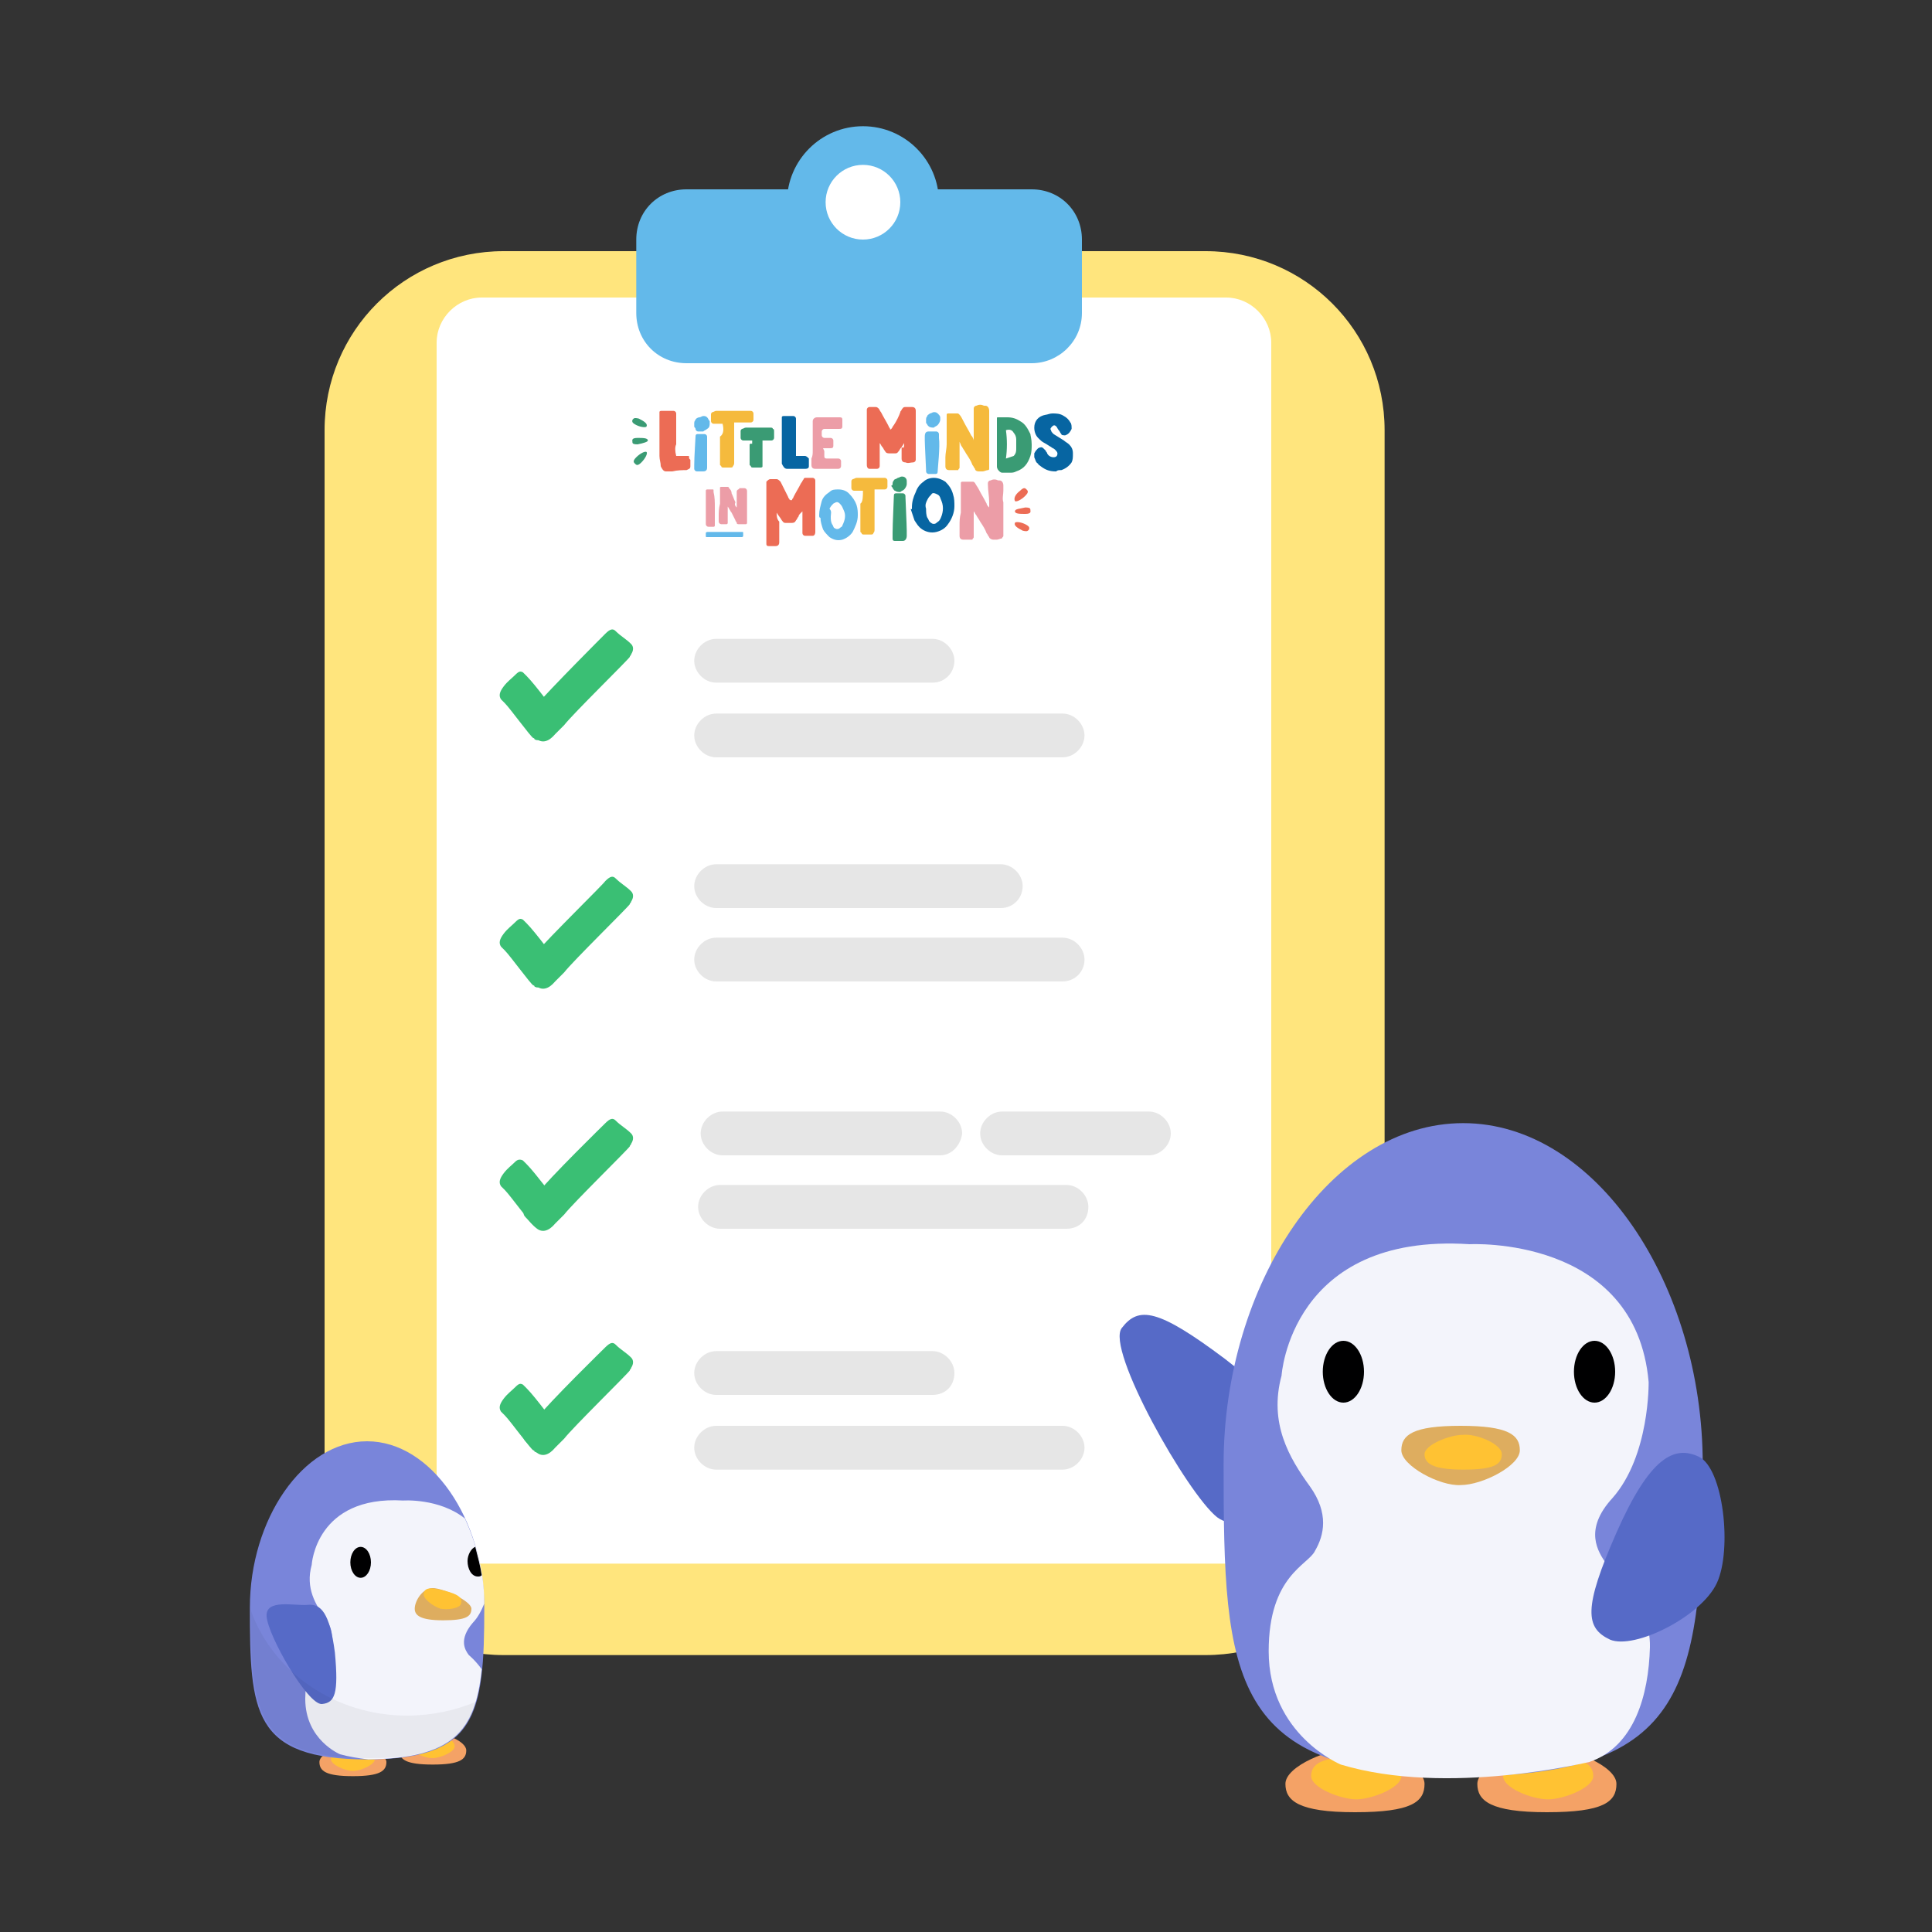 <?xml version="1.0" encoding="utf-8"?>
<!-- Generator: Adobe Illustrator 27.3.1, SVG Export Plug-In . SVG Version: 6.00 Build 0)  -->
<svg version="1.1" id="Layer_1" xmlns="http://www.w3.org/2000/svg" xmlns:xlink="http://www.w3.org/1999/xlink" x="0px" y="0px"
	 viewBox="0 0 150 150" style="enable-background:new 0 0 150 150;" xml:space="preserve">
<rect x="0" y="0" width="150" height="150" fill="#333333" stroke="none"/>
<style type="text/css">
	.st0{fill:#FFE57D;}
	.st1{fill:#FFFFFF;}
	.st2{fill:#63B9EA;}
	.st3{fill:#3ABF74;}
	.st4{fill:#E6E6E6;}
	.st5{fill:#EC9DA7;}
	.st6{fill:#EC6C55;}
	.st7{fill:#0765A2;}
	.st8{fill:#F5BA3D;}
	.st9{fill:#3A9B74;}
	.st10{fill:#566AC7;}
	.st11{fill:#F4A266;}
	.st12{fill:#FFC233;}
	.st13{fill:#7985DA;}
	.st14{fill:#F3F4FB;}
	.st15{fill:#000001;}
	.st16{fill:#DEAD5F;}
	.st17{opacity:5.000000e-02;enable-background:new    ;}
</style>
<path class="st0" d="M93.6,128.5H39.1c-7.7,0-13.9-6.2-13.9-13.9V33.4c0-7.7,6.2-13.9,13.9-13.9h54.5c7.7,0,13.9,6.2,13.9,13.9v81.2
	C107.5,122.3,101.3,128.5,93.6,128.5z"/>
<path class="st1" d="M95.2,121.4H37.4c-1.9,0-3.5-1.6-3.5-3.5V26.6c0-1.9,1.6-3.5,3.5-3.5h57.8c1.9,0,3.5,1.6,3.5,3.5v91.3
	C98.7,119.8,97.1,121.4,95.2,121.4z"/>
<path class="st2" d="M80.1,28.2H53.3c-2.2,0-3.9-1.7-3.9-3.9v-5.7c0-2.2,1.7-3.9,3.9-3.9h26.8c2.2,0,3.9,1.7,3.9,3.9v5.7
	C84,26.5,82.2,28.2,80.1,28.2z"/>
<circle class="st2" cx="67" cy="15.7" r="5.9"/>
<circle class="st1" cx="67" cy="15.7" r="2.9"/>
<g>
	<path class="st3" d="M41.5,54.9c-0.3,0.3-0.4,0.4-0.7,0.8c-0.2,0.4-0.2,0.6,0,0.8c0.3,0.3,0.5,0.6,0.9,0.9c0.4,0.3,0.9,0.2,1.4-0.4
		c0.2-0.2,0.5-0.5,0.7-0.7c0.7-0.9,4.9-5,5.1-5.3c0-0.1,0.1-0.1,0.1-0.2c0.2-0.3,0.2-0.6,0-0.8c-0.4-0.4-0.8-0.6-1.2-1
		c-0.2-0.2-0.4-0.2-0.8,0.2C46.8,49.4,42.8,53.4,41.5,54.9z"/>
	<path class="st3" d="M40.9,52.5c-0.1-0.1-0.2-0.2-0.3-0.3c-0.2-0.1-0.3-0.1-0.6,0.2c-0.3,0.3-0.6,0.5-0.9,0.9
		c-0.3,0.4-0.4,0.7-0.2,1c0.1,0.1,0.2,0.2,0.3,0.3c0.4,0.4,2,2.6,2.2,2.7c0,0,0.1,0,0.1,0.1c0.2,0.1,0.3,0.1,0.6-0.1
		c0.4-0.4,0.7-0.8,1.1-1.2c0.2-0.2,0.3-0.4,0.1-0.6C43.2,55.4,41.6,53.2,40.9,52.5z"/>
</g>
<g>
	<path class="st3" d="M41.5,92.9c-0.3,0.3-0.4,0.4-0.7,0.8c-0.2,0.4-0.2,0.6,0,0.8c0.3,0.3,0.5,0.6,0.9,0.9c0.4,0.3,0.9,0.2,1.4-0.4
		c0.2-0.2,0.5-0.5,0.7-0.7c0.7-0.9,4.9-5,5.1-5.3c0-0.1,0.1-0.1,0.1-0.2c0.2-0.3,0.2-0.6,0-0.8c-0.4-0.4-0.8-0.6-1.2-1
		c-0.2-0.2-0.4-0.2-0.8,0.2C46.8,87.4,42.8,91.3,41.5,92.9z"/>
	<path class="st3" d="M40.9,90.4c-0.1-0.1-0.2-0.2-0.3-0.3C40.4,90,40.2,90,40,90.2c-0.3,0.3-0.6,0.5-0.9,0.9
		c-0.3,0.4-0.4,0.7-0.2,1c0.1,0.1,0.2,0.2,0.3,0.3c0.4,0.4,2,2.6,2.2,2.7c0,0,0.1,0,0.1,0.1c0.2,0.1,0.3,0.1,0.6-0.1
		c0.4-0.4,0.7-0.8,1.1-1.2c0.2-0.2,0.3-0.4,0.1-0.6C43.2,93.3,41.6,91.1,40.9,90.4z"/>
</g>
<g>
	<path class="st3" d="M41.5,74.1c-0.3,0.3-0.4,0.4-0.7,0.8c-0.2,0.4-0.2,0.6,0,0.8c0.3,0.3,0.5,0.6,0.9,0.9c0.4,0.3,0.9,0.2,1.4-0.4
		c0.2-0.2,0.5-0.5,0.7-0.7c0.7-0.9,4.9-5,5.1-5.3c0-0.1,0.1-0.1,0.1-0.2c0.2-0.3,0.2-0.6,0-0.8c-0.4-0.4-0.8-0.6-1.2-1
		c-0.2-0.2-0.4-0.2-0.8,0.2C46.8,68.7,42.8,72.6,41.5,74.1z"/>
	<path class="st3" d="M40.9,71.7c-0.1-0.1-0.2-0.2-0.3-0.3c-0.2-0.1-0.3-0.1-0.6,0.2c-0.3,0.3-0.6,0.5-0.9,0.9
		c-0.3,0.4-0.4,0.7-0.2,1c0.1,0.1,0.2,0.2,0.3,0.3c0.4,0.4,2,2.6,2.2,2.7c0,0,0.1,0,0.1,0.1c0.2,0.1,0.3,0.1,0.6-0.1
		c0.4-0.4,0.7-0.8,1.1-1.2c0.2-0.2,0.3-0.4,0.1-0.6C43.2,74.6,41.6,72.4,40.9,71.7z"/>
</g>
<path class="st4" d="M82.5,58.8H55.6c-0.9,0-1.7-0.8-1.7-1.7l0,0c0-0.9,0.8-1.7,1.7-1.7h26.9c0.9,0,1.7,0.8,1.7,1.7l0,0
	C84.2,58,83.4,58.8,82.5,58.8z"/>
<path class="st4" d="M72.4,53H55.6c-0.9,0-1.7-0.8-1.7-1.7l0,0c0-0.9,0.8-1.7,1.7-1.7h16.8c0.9,0,1.7,0.8,1.7,1.7l0,0
	C74.1,52.2,73.4,53,72.4,53z"/>
<g>
	<path class="st3" d="M41.5,110.3c-0.3,0.3-0.4,0.4-0.7,0.8c-0.2,0.4-0.2,0.6,0,0.8c0.3,0.3,0.5,0.6,0.9,0.9
		c0.4,0.3,0.9,0.2,1.4-0.4c0.2-0.2,0.5-0.5,0.7-0.7c0.7-0.9,4.9-5,5.1-5.3c0-0.1,0.1-0.1,0.1-0.2c0.2-0.3,0.2-0.6,0-0.8
		c-0.4-0.4-0.8-0.6-1.2-1c-0.2-0.2-0.4-0.2-0.8,0.2C46.8,104.8,42.8,108.7,41.5,110.3z"/>
	<path class="st3" d="M40.9,107.8c-0.1-0.1-0.2-0.2-0.3-0.3c-0.2-0.1-0.3-0.1-0.6,0.2c-0.3,0.3-0.6,0.5-0.9,0.9
		c-0.3,0.4-0.4,0.7-0.2,1c0.1,0.1,0.2,0.2,0.3,0.3c0.4,0.4,2,2.6,2.2,2.7c0,0,0.1,0,0.1,0.1c0.2,0.1,0.3,0.1,0.6-0.1
		c0.4-0.4,0.7-0.8,1.1-1.2c0.2-0.2,0.3-0.4,0.1-0.6C43.2,110.7,41.6,108.5,40.9,107.8z"/>
</g>
<path class="st4" d="M82.5,114.1H55.6c-0.9,0-1.7-0.8-1.7-1.7l0,0c0-0.9,0.8-1.7,1.7-1.7h26.9c0.9,0,1.7,0.8,1.7,1.7l0,0
	C84.2,113.3,83.4,114.1,82.5,114.1z"/>
<path class="st4" d="M72.4,108.3H55.6c-0.9,0-1.7-0.8-1.7-1.7l0,0c0-0.9,0.8-1.7,1.7-1.7h16.8c0.9,0,1.7,0.8,1.7,1.7l0,0
	C74.1,107.6,73.4,108.3,72.4,108.3z"/>
<path class="st4" d="M82.5,76.2H55.6c-0.9,0-1.7-0.8-1.7-1.7l0,0c0-0.9,0.8-1.7,1.7-1.7h26.9c0.9,0,1.7,0.8,1.7,1.7l0,0
	C84.2,75.5,83.4,76.2,82.5,76.2z"/>
<path class="st4" d="M77.7,70.5H55.6c-0.9,0-1.7-0.8-1.7-1.7l0,0c0-0.9,0.8-1.7,1.7-1.7h22.1c0.9,0,1.7,0.8,1.7,1.7l0,0
	C79.4,69.7,78.7,70.5,77.7,70.5z"/>
<path class="st4" d="M82.8,95.4H55.9c-0.9,0-1.7-0.8-1.7-1.7l0,0c0-0.9,0.8-1.7,1.7-1.7h26.9c0.9,0,1.7,0.8,1.7,1.7l0,0
	C84.5,94.7,83.8,95.4,82.8,95.4z"/>
<path class="st4" d="M73,89.7H56.1c-0.9,0-1.7-0.8-1.7-1.7l0,0c0-0.9,0.8-1.7,1.7-1.7H73c0.9,0,1.7,0.8,1.7,1.7l0,0
	C74.6,88.9,73.9,89.7,73,89.7z"/>
<path class="st4" d="M89.2,89.7H77.8c-0.9,0-1.7-0.8-1.7-1.7l0,0c0-0.9,0.8-1.7,1.7-1.7h11.4c0.9,0,1.7,0.8,1.7,1.7l0,0
	C90.9,88.9,90.1,89.7,89.2,89.7z"/>
<g>
	<path class="st5" d="M63.1,35c0-0.4,0-0.7,0-1.1c0-0.3,0-0.5,0-0.9c0-0.1,0-0.2,0-0.3c0-0.2,0.2-0.3,0.3-0.3c0.2,0,0.5,0,0.7,0
		c0.3,0,0.6,0,0.9,0c0,0,0.2,0,0.2,0c0.2,0,0.2,0.1,0.2,0.2c0,0.2,0,0.4,0,0.5c0,0.2-0.1,0.2-0.3,0.2c-0.2,0-0.6,0-0.8,0
		c-0.1,0-0.2,0-0.3,0c-0.1,0-0.2,0.1-0.2,0.2c0,0.1,0,0.1,0,0.3c0,0,0,0,0,0c0,0.1,0.1,0.2,0.2,0.2c0,0,0.1,0,0.1,0
		c0.2,0,0.3,0,0.4,0c0.1,0,0.2,0.1,0.2,0.2c0,0.1,0,0.3,0,0.4c0,0.2-0.1,0.2-0.3,0.2c-0.1,0-0.2,0-0.2,0c-0.1,0-0.2,0-0.3,0
		C64,35,64,35,64,35.1c0,0.1,0,0.2,0,0.3c0,0.1,0,0.2,0.2,0.2c0.2,0,0.4,0,0.6,0c0.1,0,0.2,0,0.3,0c0.1,0,0.2,0.1,0.2,0.2
		c0,0.1,0,0.2,0,0.3c0,0,0,0.1,0,0.1c0,0.1-0.1,0.2-0.2,0.2c-0.3,0-0.6,0-0.9,0c-0.2,0-0.4,0-0.6,0c-0.1,0-0.2,0-0.3,0
		c-0.2,0-0.3-0.1-0.3-0.3c0-0.2,0-0.4,0-0.5C63.1,35.4,63.1,35.2,63.1,35L63.1,35z"/>
	<path class="st6" d="M52.5,35.4C52.5,35.4,52.5,35.4,52.5,35.4c0.3,0,0.5,0,0.8,0c0,0,0.1,0,0.1,0c0.1,0,0.1,0,0.1,0.1
		c0,0.1,0,0.1,0.1,0.2c0,0.2,0,0.4,0,0.5c0,0.2-0.1,0.2-0.3,0.3c-0.3,0-0.7,0-1.1,0.1c-0.2,0-0.3,0-0.5,0c-0.2,0-0.3-0.2-0.4-0.4
		c0-0.3-0.1-0.5-0.1-0.8c0-0.5,0-1.3,0-1.8c0-0.2,0-0.4,0-0.7c0-0.2,0-0.5,0-0.7c0-0.1,0-0.1,0-0.2c0-0.1,0.1-0.1,0.2-0.1
		c0.2,0,0.4,0,0.7,0c0.1,0,0.1,0,0.2,0c0.1,0,0.2,0.1,0.2,0.2c0,0.2,0,0.3,0,0.5c0,0.5,0,1.4,0,1.9C52.4,34.7,52.4,35,52.5,35.4
		C52.5,35.3,52.5,35.4,52.5,35.4z"/>
	<path class="st7" d="M61.8,35.4C61.8,35.4,61.8,35.4,61.8,35.4c0.3,0,0.5,0,0.7,0c0.1,0,0.2,0.1,0.3,0.2c0,0.2,0,0.4,0,0.6
		c0,0.2-0.2,0.2-0.3,0.2c-0.3,0-0.6,0-1,0c-0.2,0-0.2,0-0.4,0c-0.2,0-0.3-0.2-0.4-0.4c0-0.3,0-0.5,0-0.8c0-0.5,0-1,0-1.5
		c0-0.2,0-0.2,0-0.4c0-0.2,0-0.4,0-0.7c0-0.1,0-0.1,0-0.2c0-0.1,0.1-0.1,0.2-0.1c0.2,0,0.3,0,0.5,0c0.1,0,0.1,0,0.2,0
		c0.1,0,0.2,0.1,0.2,0.2c0,0.1,0,0.2,0,0.4c0,0.5,0,0.8,0,1.4C61.8,34.6,61.8,35,61.8,35.4C61.8,35.3,61.8,35.4,61.8,35.4z"/>
	<path class="st8" d="M56.1,32.9c-0.2,0-0.3,0-0.5,0c-0.1,0-0.1,0-0.2,0c-0.1,0-0.2-0.1-0.2-0.2c0,0,0-0.1,0-0.1c0-0.1,0-0.3,0-0.4
		c0-0.1,0-0.1,0.1-0.2c0.1,0,0.2-0.1,0.3-0.1c0.6,0,1.8,0,2.5,0c0.1,0,0.2,0,0.2,0c0.1,0,0.2,0.1,0.2,0.2c0,0.2,0,0.3,0,0.5
		c0,0,0,0,0,0c0,0.1-0.1,0.2-0.2,0.2c-0.2,0-1,0-1.2,0c0,0-0.1,0-0.1,0c0,0.1,0,0.2,0,0.2c0,0.3,0,0.7,0,1c0,0.3,0,0.8,0,1.1
		c0,0.3,0,0.6,0,0.8c0,0.1,0,0.2-0.1,0.3c0,0.1-0.1,0.1-0.2,0.1c-0.2,0-0.3,0-0.5,0c-0.1,0-0.2,0-0.2-0.1c0,0-0.1-0.1-0.1-0.1
		c0,0,0-0.1,0-0.1c0-0.6,0-1.4,0-2.1C56.2,33.7,56.2,33.3,56.1,32.9C56.1,32.9,56.1,32.9,56.1,32.9z"/>
	<path class="st8" d="M67,38.1c-0.2,0-0.3,0-0.5,0c-0.1,0-0.1,0-0.2,0c-0.1,0-0.2-0.1-0.2-0.2c0,0,0-0.1,0-0.1c0-0.1,0-0.3,0-0.4
		c0-0.1,0-0.1,0.1-0.2c0.1,0,0.2-0.1,0.3-0.1c0.6,0,1.4,0,2,0c0.1,0,0.2,0,0.2,0c0.1,0,0.2,0.1,0.2,0.2c0,0.2,0,0.3,0,0.5
		c0,0,0,0,0,0c0,0.1-0.1,0.2-0.2,0.2c-0.2,0-0.5,0-0.7,0c0,0-0.1,0-0.1,0c0,0.1,0,0.2,0,0.2c0,0.3,0,0.7,0,1c0,0.3,0,0.8,0,1.1
		c0,0.3,0,0.6,0,0.8c0,0.1,0,0.2-0.1,0.3c0,0.1-0.1,0.1-0.2,0.1c-0.2,0-0.3,0-0.5,0c-0.1,0-0.2,0-0.2-0.1c0,0-0.1-0.1-0.1-0.1
		c0,0,0-0.1,0-0.1c0-0.6,0-1.4,0-2.1C67,39,67,38.5,67,38.1C67,38.1,67,38.1,67,38.1z"/>
	<path class="st9" d="M58.4,34.2c-0.1,0-0.1,0-0.2,0c-0.2,0-0.3,0-0.5,0c-0.1,0-0.2-0.1-0.2-0.2c0-0.2,0-0.3,0-0.5
		c0-0.1,0-0.1,0.1-0.2c0.1,0,0.2-0.1,0.3-0.1c0.6,0,1.3,0,1.9,0c0.1,0,0.2,0,0.2,0.1c0.1,0,0.1,0.1,0.1,0.2c0,0.2,0,0.3,0,0.5
		c0,0.1-0.1,0.2-0.2,0.2c-0.2,0-0.4,0-0.6,0c0,0-0.1,0-0.1,0c0,0.1,0,0.1,0,0.2c0,0.6,0,0.3,0,0.9c0,0.3,0,0.2,0,0.4
		c0,0.1,0,0.3,0,0.4c0,0,0,0.1,0,0.1c0,0.1-0.1,0.1-0.2,0.1c-0.2,0-0.3,0-0.5,0c-0.1,0-0.2,0-0.2-0.1c0,0-0.1-0.1-0.1-0.1
		c0,0,0-0.1,0-0.1c0-0.6,0-0.8,0-1.5C58.4,34.3,58.4,34.7,58.4,34.2C58.4,34.3,58.4,34.3,58.4,34.2z"/>
	<path class="st9" d="M69.3,41.4c0,0.2,0,0.2,0,0.4c0,0.2,0.1,0.2,0.2,0.2c0.2,0,0.4,0,0.6,0c0.2,0,0.3-0.2,0.3-0.4
		c0-0.1,0-0.2,0-0.4c0-0.4-0.1-2.5-0.1-2.6c0,0,0-0.1,0-0.1c0-0.1-0.1-0.2-0.2-0.2c-0.2,0-0.3,0-0.5,0c-0.1,0-0.2,0-0.2,0.2
		C69.4,38.7,69.3,40.7,69.3,41.4z"/>
	<path class="st2" d="M72.9,34c0-0.1,0-0.2,0-0.3c0-0.1-0.1-0.2-0.2-0.2c-0.2,0-0.4,0-0.6,0c-0.2,0-0.3,0.1-0.3,0.4
		c0,0.1,0,0.2,0,0.3c0,0.3,0.1,2.2,0.1,2.3c0,0,0,0,0,0.1c0,0.1,0.1,0.2,0.2,0.2c0.2,0,0.3,0,0.5,0c0.1,0,0.2,0,0.2-0.2
		C72.8,36.4,73,34.7,72.9,34z"/>
	<path class="st6" d="M70.2,34.4C70.2,34.4,70.1,34.4,70.2,34.4c-0.1,0.2-0.3,0.4-0.4,0.6c-0.1,0.1-0.1,0.2-0.3,0.2c0,0-0.1,0-0.1,0
		c-0.1,0-0.2,0-0.3,0c-0.2,0-0.3,0-0.4-0.2c-0.1-0.1-0.1-0.2-0.2-0.3c-0.1-0.1-0.1-0.2-0.2-0.3c0,0,0,0,0,0c0,0,0,0,0,0c0,0,0,0,0,0
		c0,0.4,0,1.2,0,1.6c0,0.1,0,0.1,0,0.2c0,0.1-0.1,0.2-0.2,0.2c-0.2,0-0.3,0-0.5,0c0,0-0.1,0-0.1,0c-0.1,0-0.2-0.1-0.2-0.3
		c0-0.2,0-0.6,0-0.8c0-0.1,0-0.3,0-0.4c0-1,0-1.9,0-2.9c0,0,0-0.1,0-0.2c0-0.1,0.1-0.2,0.2-0.2c0.1,0,0.3,0,0.4,0c0,0,0.1,0,0.1,0
		c0.1,0,0.2,0.1,0.2,0.1c0.1,0.1,0.1,0.2,0.2,0.3c0.2,0.4,0.4,0.7,0.6,1.1c0,0.1,0.1,0.1,0.1,0.2c0,0.1,0.1,0,0.1,0
		c0.1-0.1,0.1-0.2,0.2-0.3c0.2-0.3,0.4-0.7,0.5-1c0-0.1,0.1-0.1,0.1-0.2c0.1-0.1,0.1-0.2,0.3-0.2c0.2,0,0.4,0,0.5,0
		c0.2,0,0.3,0.1,0.3,0.3c0,0.1,0,0.3,0,0.4c0,0.4,0,0.9,0,1.3c0,0.5,0,1,0,1.5c0,0.2,0,0.4,0,0.6c0,0,0,0,0,0c0,0.1-0.1,0.2-0.2,0.2
		c-0.2,0-0.4,0.1-0.6,0c-0.2,0-0.3-0.1-0.3-0.3c0-0.3,0-0.6,0-0.9C70.2,34.9,70.2,34.6,70.2,34.4C70.2,34.4,70.2,34.4,70.2,34.4
		C70.2,34.4,70.2,34.4,70.2,34.4z"/>
	<path class="st8" d="M74.5,34.3C74.5,34.4,74.5,34.4,74.5,34.3c0,0.6,0,1.1,0,1.6c0,0.1,0,0.3,0,0.4c0,0.1-0.1,0.1-0.1,0.2
		c-0.1,0-0.2,0-0.3,0c-0.1,0-0.3,0-0.4,0c-0.2,0-0.3-0.1-0.3-0.3c0-0.2,0-0.5,0-0.7c0-0.3,0.1-0.7,0.1-1c0-0.5,0-0.9,0-1.4
		c0-0.2,0-0.4,0-0.7c0-0.1,0-0.1,0-0.2c0-0.1,0.1-0.1,0.1-0.1c0.1,0,0.2,0,0.3,0c0.1,0,0.3,0,0.4,0c0.1,0,0.1,0,0.2,0.1
		c0.1,0.1,0.2,0.3,0.3,0.5c0.2,0.4,0.4,0.7,0.6,1.1c0.1,0.1,0.2,0.3,0.2,0.4c0,0,0,0,0,0c0,0,0,0,0,0c0-0.6,0-1.9,0-2.4
		c0,0,0-0.1,0-0.1c0-0.1,0.1-0.2,0.2-0.2c0.2-0.1,0.4-0.1,0.6,0c0,0,0,0,0.1,0c0.2,0,0.3,0.2,0.3,0.4c0,0.2,0,0.1,0,0.3
		c0,0.2,0,1.4,0,1.6c0,0.1,0,0.1,0,0.2c0,0.5,0,1,0,1.5c0,0.2,0,0.5,0,0.7c0,0.1,0,0.1,0,0.2c0,0.1-0.1,0.1-0.1,0.1
		c-0.1,0-0.3,0.1-0.4,0.1c-0.1,0-0.2,0-0.3,0c-0.2,0-0.3-0.1-0.3-0.2c-0.1-0.1-0.1-0.2-0.2-0.3c-0.1-0.3-0.3-0.6-0.5-0.9
		c-0.1-0.2-0.2-0.3-0.3-0.5C74.6,34.6,74.6,34.5,74.5,34.3C74.5,34.4,74.5,34.3,74.5,34.3z"/>
	<path class="st9" d="M80.1,34.5c0,0.3,0,0.6-0.1,0.9c-0.2,0.6-0.5,1-1.1,1.2c-0.2,0.1-0.3,0.1-0.5,0.1c-0.2,0-0.4,0-0.6,0
		c-0.1,0-0.2-0.1-0.2-0.1c-0.1-0.1-0.2-0.2-0.2-0.4c0-0.2,0-0.4,0-0.6c0-0.3,0-0.6,0-0.9c0-0.3,0-0.5,0-0.8c0-0.4,0-0.9,0-1.3
		c0,0,0-0.1,0-0.1c0-0.1,0-0.1,0.1-0.1c0.1,0,0.1,0,0.2,0c0.2,0,0.3,0,0.5,0c0.4,0,0.7,0.1,1,0.3c0.4,0.2,0.6,0.6,0.8,1
		C80,33.8,80.1,34.1,80.1,34.5z M78.7,35.4c0.2-0.2,0.2-0.4,0.2-0.6c0-0.2,0-0.5,0-0.7c0-0.2-0.1-0.4-0.2-0.5
		c-0.1-0.2-0.3-0.3-0.6-0.2c0.1,0.7,0.1,1.5,0,2.2"/>
	<path class="st7" d="M82,36.6c-0.5,0-0.8-0.1-1.2-0.4c-0.1-0.1-0.2-0.1-0.2-0.2c-0.2-0.1-0.2-0.3-0.3-0.5c0-0.1,0-0.2,0-0.3
		c0.1-0.2,0.2-0.3,0.3-0.4c0.2-0.1,0.3-0.1,0.4,0c0.1,0.1,0.1,0.1,0.2,0.2c0,0.1,0.1,0.1,0.1,0.2c0.1,0.2,0.3,0.3,0.5,0.3
		c0.2,0,0.3-0.1,0.3-0.3c0-0.1-0.1-0.2-0.2-0.3c-0.1-0.1-0.2-0.1-0.3-0.2c-0.2-0.1-0.3-0.2-0.5-0.3c-0.2-0.1-0.3-0.2-0.5-0.4
		c-0.2-0.2-0.3-0.5-0.3-0.8c0-0.5,0.3-0.9,0.9-1c0.1,0,0.3-0.1,0.5-0.1c0.3,0,0.6,0,0.9,0.2c0.2,0.1,0.4,0.3,0.5,0.5
		c0.1,0.1,0.1,0.3,0.1,0.5c-0.1,0.2-0.2,0.4-0.5,0.5c-0.1,0-0.3,0-0.3-0.1c-0.1-0.1-0.1-0.2-0.2-0.3c-0.1-0.1-0.1-0.2-0.2-0.3
		c-0.1-0.1-0.2-0.1-0.3,0c-0.1,0.1-0.2,0.2-0.1,0.3c0,0.1,0.1,0.2,0.2,0.3c0.3,0.2,0.5,0.3,0.8,0.5c0.1,0.1,0.3,0.2,0.4,0.3
		c0.2,0.2,0.3,0.4,0.3,0.7s0,0.5-0.1,0.7c-0.2,0.3-0.5,0.5-0.8,0.6C82.2,36.5,82.1,36.5,82,36.6z"/>
	<path class="st6" d="M60.3,39.8C60.3,39.8,60.3,39.8,60.3,39.8c0.1,0.2,0.3,0.4,0.4,0.6c0.1,0.1,0.1,0.2,0.3,0.2c0,0,0.1,0,0.1,0
		c0.1,0,0.2,0,0.3,0c0.2,0,0.3,0,0.4-0.2c0.1-0.1,0.1-0.2,0.2-0.3c0-0.1,0.1-0.2,0.2-0.3c0,0,0,0,0.1-0.1c0,0,0,0.1,0,0.1
		c0,0.5,0,0.9,0,1.4c0,0.1,0,0.2,0,0.2c0,0.1,0.1,0.2,0.2,0.2c0.1,0,0.3,0,0.4,0c0.1,0,0.1,0,0.2,0c0.1,0,0.2-0.1,0.2-0.3
		c0-0.1,0-0.2,0-0.3c0-0.2,0-0.5,0-0.7c0-0.9,0-1.9,0-2.8c0-0.1,0-0.1,0-0.2c0-0.1-0.1-0.2-0.2-0.2c-0.1,0-0.3,0-0.4,0
		c0,0-0.1,0-0.1,0c-0.1,0-0.2,0-0.2,0.1c-0.1,0.1-0.1,0.2-0.2,0.3c-0.2,0.4-0.4,0.7-0.6,1.1c0,0.1-0.1,0.1-0.1,0.2
		c-0.1,0.1-0.1,0-0.2,0c0-0.1-0.1-0.1-0.1-0.2c-0.2-0.4-0.4-0.8-0.6-1.2c-0.1-0.1-0.2-0.2-0.3-0.2c-0.2,0-0.3,0-0.5,0
		c-0.1,0-0.2,0.1-0.3,0.2c0,0.1,0,0.2,0,0.3c0,0.6,0,1.1,0,1.7c0,0.5,0,0.9,0,1.4c0,0.2,0,1.2,0,1.4c0,0.1,0,0.2,0.2,0.2
		c0,0,0.1,0,0.1,0c0.1,0,0.3,0,0.4,0c0.2,0,0.3-0.1,0.3-0.3c0-0.3,0-1.3,0-1.6C60.3,40.3,60.3,40,60.3,39.8
		C60.3,39.8,60.3,39.8,60.3,39.8C60.3,39.8,60.3,39.8,60.3,39.8z"/>
	<path class="st5" d="M76.8,39.4c0-0.1,0-0.2,0-0.4c0-0.5-0.1-0.9-0.1-1.4c0,0,0-0.1,0-0.1c0-0.1,0.1-0.2,0.2-0.2
		c0.2-0.1,0.4-0.1,0.6,0c0,0,0.1,0,0.1,0c0.2,0,0.3,0.2,0.3,0.4c0,0.1,0,0.3,0,0.4c0,0.3-0.1,0.6,0,0.9c0,0.1,0,0.1,0,0.2
		c0,0.5,0,1,0,1.5c0,0.2,0,0.5,0,0.7c0,0.1,0,0.2,0,0.2c0,0.1-0.1,0.1-0.1,0.2c-0.1,0-0.3,0.1-0.4,0.1c-0.1,0-0.2,0-0.3,0
		c-0.1,0-0.3-0.1-0.3-0.2c-0.1-0.1-0.1-0.2-0.2-0.3c-0.1-0.3-0.3-0.6-0.5-0.9c-0.1-0.2-0.2-0.3-0.3-0.5c-0.1-0.1-0.1-0.2-0.2-0.3
		c0,0,0,0,0,0h0c0,0,0,0,0,0.1c0,0.4,0,0.8,0,1.2c0,0.2,0,0.4,0,0.6c0,0,0,0.1,0,0.1c0,0.1-0.1,0.1-0.1,0.2c-0.1,0-0.2,0-0.3,0
		c-0.1,0-0.3,0-0.4,0c-0.2,0-0.3-0.1-0.3-0.3c0-0.3,0-0.5,0-0.8c0-0.3,0-0.6,0.1-1c0-0.5,0-1,0-1.4c0-0.2,0-0.4,0-0.7
		c0-0.1,0-0.1,0-0.2c0-0.1,0.1-0.1,0.1-0.1c0.1,0,0.2,0,0.3,0c0.2,0,0.3,0,0.5,0c0.1,0,0.1,0,0.2,0.1c0.1,0.2,0.2,0.3,0.3,0.5
		c0.2,0.4,0.4,0.7,0.6,1.1C76.6,39.2,76.7,39.3,76.8,39.4C76.8,39.4,76.8,39.4,76.8,39.4C76.8,39.4,76.8,39.4,76.8,39.4z"/>
	<path class="st2" d="M63.6,40c0-0.4,0.1-0.7,0.2-1.1c0.1-0.3,0.3-0.5,0.6-0.7c0.2-0.2,0.4-0.2,0.7-0.2c0.3,0,0.6,0.1,0.8,0.3
		c0.3,0.3,0.5,0.6,0.6,0.9c0.1,0.3,0.1,0.6,0.1,0.8c0,0.5-0.2,0.9-0.4,1.3c-0.2,0.3-0.5,0.5-0.8,0.6c-0.4,0.1-0.7,0-1-0.2
		c-0.2-0.2-0.4-0.4-0.5-0.6c-0.1-0.3-0.2-0.6-0.2-0.9C63.6,40.2,63.6,40.1,63.6,40z M64.5,40.1c0,0.2,0,0.4,0.1,0.6
		c0.1,0.1,0.1,0.3,0.2,0.3c0.1,0.1,0.3,0.1,0.4,0c0.1-0.1,0.2-0.1,0.2-0.2c0.2-0.4,0.3-0.8,0.1-1.2c-0.1-0.2-0.1-0.3-0.3-0.5
		s-0.3-0.1-0.5,0c-0.1,0.1-0.2,0.2-0.3,0.4C64.6,39.7,64.5,39.9,64.5,40.1z"/>
	<path class="st9" d="M69.3,37.6c0-0.1,0-0.2,0.1-0.3c0-0.1,0.2-0.1,0.3-0.2c0.1,0,0.2-0.1,0.3-0.1c0.1,0,0.2,0,0.3,0.1
		c0.1,0.1,0.1,0.2,0.1,0.3c0,0.1,0,0.2,0,0.2c0,0.1-0.1,0.3-0.2,0.4c-0.1,0.1-0.2,0.1-0.3,0.2c-0.1,0-0.3,0-0.4-0.1
		c-0.1,0-0.1-0.1-0.2-0.2c0-0.1-0.1-0.1-0.1-0.2C69.3,37.7,69.3,37.6,69.3,37.6L69.3,37.6z"/>
	<path class="st2" d="M71.9,32.6c0-0.1,0-0.2,0.1-0.3c0-0.1,0.1-0.1,0.2-0.2c0.1,0,0.2-0.1,0.3-0.1c0.1,0,0.2,0,0.3,0.1
		c0.1,0.1,0.2,0.2,0.2,0.3c0,0.1,0,0.2,0,0.2c0,0.1-0.1,0.3-0.2,0.4c-0.1,0.1-0.2,0.1-0.3,0.2c-0.1,0-0.3,0-0.4-0.1
		C72.1,33.1,72,33,72,33c0-0.1-0.1-0.1-0.1-0.2C71.9,32.7,71.9,32.7,71.9,32.6C71.9,32.6,71.9,32.6,71.9,32.6z"/>
	<path class="st5" d="M57.2,39.4c0,0,0-0.1,0-0.2c0-0.3,0-0.7,0-1c0-0.1,0-0.1,0.1-0.2c0,0,0.1,0,0.1-0.1c0.1,0,0.2,0,0.4,0
		c0.1,0,0.2,0.1,0.2,0.2c0,0.1,0,0.3,0,0.4c0,0.1,0,0.3,0,0.4c0,0,0,0.1,0,0.1c0,0.3,0,0.6,0,0.9c0,0.2,0,0.3,0,0.5c0,0,0,0.1,0,0.2
		c0,0,0,0.1-0.1,0.1c-0.1,0-0.2,0-0.3,0c-0.1,0-0.1,0-0.2,0c-0.1,0-0.2,0-0.2-0.1c0-0.1-0.1-0.1-0.1-0.2c-0.1-0.2-0.2-0.4-0.3-0.6
		c-0.1-0.1-0.1-0.2-0.2-0.3c0-0.1-0.1-0.1-0.1-0.2c0,0,0,0,0,0c0,0,0,0,0,0c0,0.2,0,0.4,0,0.6c0,0.2,0,0.4,0,0.6c0,0,0,0,0,0.1
		c0,0,0,0.1-0.1,0.1c-0.1,0-0.1,0-0.2,0c-0.1,0-0.2,0-0.2,0c-0.1,0-0.2-0.1-0.2-0.2c0-0.1,0-0.3,0-0.4c0-0.3,0-0.6,0.1-1
		c0-0.2,0-0.5,0-0.7c0-0.1,0-0.3,0-0.4c0,0,0,0,0-0.1c0-0.1,0-0.1,0.2-0.1c0.1,0,0.3,0,0.4,0c0,0,0.1,0,0.1,0.1
		c0.1,0.1,0.2,0.2,0.2,0.4c0.1,0.2,0.2,0.5,0.3,0.7C57,39.2,57.1,39.3,57.2,39.4C57.2,39.4,57.2,39.4,57.2,39.4
		C57.2,39.4,57.2,39.4,57.2,39.4z"/>
	<path class="st5" d="M55.5,39.4c0,0.4,0,0.7,0,1.1c0,0.1,0,0.2,0,0.3c0,0.1-0.1,0.1-0.1,0.1c-0.1,0-0.2,0-0.4,0
		c-0.1,0-0.2-0.1-0.2-0.2c0-0.1,0-0.1,0-0.2c0-0.2,0-0.4,0-0.6c0-0.2,0-0.3,0-0.5c0-0.3,0-0.7,0-1c0-0.1,0-0.1,0-0.2c0,0,0,0,0-0.1
		c0-0.1,0.1-0.1,0.1-0.1c0.1,0,0.3,0,0.4,0c0.1,0,0.1,0,0.1,0.1c0,0,0,0.1,0,0.1C55.5,38.6,55.5,39,55.5,39.4L55.5,39.4z"/>
	<path class="st2" d="M56.3,41.7c-0.4,0-0.7,0-1.1,0c-0.1,0-0.2,0-0.3,0c-0.1,0-0.1,0-0.1-0.1c0-0.1,0-0.1,0-0.2
		c0-0.1,0.1-0.1,0.2-0.1c0.1,0,0.1,0,0.2,0c0.2,0,0.4,0,0.6,0c0.2,0,0.3,0,0.5,0c0.3,0,0.7,0,1,0c0.1,0,0.1,0,0.2,0c0,0,0,0,0.1,0
		c0.1,0,0.1,0,0.1,0.1c0,0.1,0,0.1,0,0.2c0,0,0,0.1-0.1,0.1c0,0-0.1,0-0.1,0C57.1,41.7,56.7,41.7,56.3,41.7L56.3,41.7z"/>
	<path class="st7" d="M70.8,39.4c0-0.4,0.1-0.8,0.3-1.2c0.1-0.3,0.3-0.6,0.6-0.8c0.2-0.2,0.5-0.3,0.8-0.3c0.3,0,0.6,0.1,0.9,0.3
		c0.3,0.3,0.5,0.6,0.6,1c0.1,0.3,0.1,0.6,0.1,0.9c0,0.5-0.2,1-0.5,1.4c-0.2,0.3-0.5,0.5-0.9,0.6c-0.4,0.1-0.8,0-1.1-0.2
		c-0.3-0.2-0.4-0.4-0.6-0.7c-0.1-0.3-0.2-0.6-0.3-0.9C70.8,39.6,70.8,39.5,70.8,39.4z M71.9,39.5c0,0.2,0,0.5,0.1,0.7
		c0.1,0.1,0.1,0.3,0.3,0.4c0.1,0.1,0.3,0.1,0.4,0c0.1-0.1,0.2-0.1,0.3-0.3c0.2-0.4,0.3-0.9,0.1-1.4c-0.1-0.2-0.1-0.4-0.3-0.5
		c-0.2-0.1-0.4-0.2-0.5,0c-0.1,0.1-0.2,0.2-0.3,0.4C71.9,39,71.8,39.2,71.9,39.5z"/>
	<path class="st2" d="M53.9,36.1c0,0.1,0,0.2,0,0.3c0,0.1,0.1,0.2,0.2,0.2c0.2,0,0.3,0,0.5,0c0.2,0,0.3-0.1,0.3-0.3
		c0-0.1,0-0.2,0-0.3c0-0.3,0-1.9,0-2c0,0,0,0,0-0.1c0-0.1-0.1-0.2-0.2-0.2c-0.2,0-0.3,0-0.5,0c-0.1,0-0.2,0-0.2,0.2
		C54,34,53.9,35.5,53.9,36.1z"/>
	<path class="st2" d="M53.9,32.9c0-0.1,0-0.2,0.1-0.3c0-0.1,0.2-0.2,0.3-0.2c0.1,0,0.2-0.1,0.3-0.1c0.1,0,0.2,0,0.3,0.1
		c0.1,0.1,0.1,0.2,0.2,0.3c0,0.1,0,0.2,0,0.2c0,0.1,0,0.3-0.2,0.4c-0.1,0.1-0.2,0.1-0.3,0.2c-0.1,0-0.3,0-0.4,0
		c-0.1,0-0.2-0.1-0.2-0.2c0-0.1-0.1-0.1-0.1-0.2C53.9,33,53.9,33,53.9,32.9L53.9,32.9z"/>
	<path class="st9" d="M49.5,34.5c-0.4,0-0.4-0.1-0.4-0.2c0-0.1-0.1-0.3,0.4-0.3c0.4,0,0.8,0,0.8,0.2C50.3,34.3,50,34.4,49.5,34.5z"
		/>
	<path class="st9" d="M49.8,35.9c-0.3,0.3-0.4,0.2-0.5,0.1s-0.2-0.2,0.1-0.5s0.7-0.5,0.8-0.4C50.3,35.2,50.1,35.6,49.8,35.9z"/>
	<path class="st9" d="M49.4,33c-0.4-0.2-0.3-0.3-0.3-0.4c0.1-0.1,0.1-0.2,0.5-0.1c0.4,0.2,0.7,0.4,0.6,0.6
		C50.2,33.2,49.8,33.2,49.4,33z"/>
	<path class="st6" d="M79.6,39.4c0.4,0,0.4,0.1,0.4,0.2c0,0.1,0.1,0.3-0.4,0.3c-0.4,0-0.8,0-0.8-0.2S79.2,39.5,79.6,39.4z"/>
	<path class="st6" d="M79.2,38.1c0.3-0.3,0.4-0.2,0.5-0.1c0.1,0.1,0.2,0.2-0.1,0.5c-0.3,0.3-0.7,0.5-0.8,0.4
		C78.7,38.7,78.8,38.4,79.2,38.1z"/>
	<path class="st6" d="M79.6,40.7c0.4,0.2,0.3,0.3,0.3,0.4c-0.1,0.1-0.1,0.2-0.5,0.1c-0.4-0.2-0.7-0.4-0.6-0.6
		C78.8,40.5,79.2,40.5,79.6,40.7z"/>
</g>
<g>
	<path class="st10" d="M87.1,103.1c1.3-1.7,2.8-1.5,8,2.4c5.1,3.9,5.6,5.9,4.3,7.6c-1.3,1.7-2.6,6.4-4.9,4.7
		C92.2,116,85.8,104.7,87.1,103.1z"/>
	<path class="st11" d="M110.6,138.5c0,1.4-1,2.2-5.4,2.2s-5.4-0.9-5.4-2.2c0-1.4,3.5-2.8,5.4-2.8
		C107.2,135.7,110.6,137.1,110.6,138.5z"/>
	<path class="st12" d="M101.8,137.9c0-0.9,0.7-1.5,3.5-1.5s3.5,0.6,3.5,1.5c0,0.9-2.3,1.8-3.5,1.8
		C104.1,139.7,101.8,138.8,101.8,137.9z"/>
	<path class="st11" d="M125.5,138.5c0,1.4-1,2.2-5.4,2.2s-5.4-0.9-5.4-2.2c0-1.4,3.5-2.8,5.4-2.8C122,135.7,125.5,137.1,125.5,138.5
		z"/>
	<path class="st12" d="M116.7,137.9c0-0.9,0.7-1.5,3.5-1.5s3.5,0.6,3.5,1.5c0,0.9-2.3,1.8-3.5,1.8
		C118.9,139.7,116.7,138.8,116.7,137.9z"/>
	<path class="st13" d="M132.2,113.7c0,17.3-1.2,24.2-18.6,24.2c-18.2,0-18.6-7.5-18.6-24.2c0-14,8.3-26.5,18.6-26.5
		S132.2,99.7,132.2,113.7z"/>
	<path class="st14" d="M104.1,137c0,0-5.6-2.3-5.6-8.8c0-5.9,3.1-6.7,3.6-7.8c0.7-1.2,1.1-2.9-0.4-5c-1.6-2.2-3.2-4.9-2.2-8.6
		c0,0,0.7-11.1,14.6-10.2c0,0,12.9-0.7,13.9,10.7c0,0,0.1,5.7-2.8,9c-2.3,2.5-1.1,4.2-0.5,5.1c0,0,3.5,2.9,3.4,6.5
		c-0.1,3.7-1.2,7.7-4.7,8.9C123.3,136.8,112.4,139.5,104.1,137z"/>
	<ellipse class="st15" cx="104.3" cy="106.5" rx="1.6" ry="2.4"/>
	<ellipse class="st15" cx="123.8" cy="106.5" rx="1.6" ry="2.4"/>
	<path class="st10" d="M125,127.3c-1.9-0.9-2.1-2.4,0.5-8.3c2.6-5.9,4.5-6.8,6.4-5.9c1.9,0.9,2.6,7.2,1.4,9.8
		C132.1,125.5,126.9,128.1,125,127.3z"/>
	<g>
		<path class="st16" d="M108.8,112.6c0-1.2,0.9-1.9,4.6-1.9c3.7,0,4.6,0.7,4.6,1.9c0,1.2-2.9,2.7-4.6,2.7
			C111.8,115.4,108.8,113.8,108.8,112.6z"/>
		<path class="st12" d="M116.6,112.9c0,0.8-0.6,1.2-3,1.2s-3-0.5-3-1.2s1.9-1.5,3-1.5C114.6,111.3,116.6,112.1,116.6,112.9z"/>
	</g>
</g>
<g>
	<path class="st11" d="M30,136.8c0,0.7-0.5,1.1-2.6,1.1s-2.6-0.4-2.6-1.1s1.7-1.3,2.6-1.3S30,136.2,30,136.8z"/>
	<path class="st12" d="M25.7,136.6c0-0.4,0.3-0.7,1.7-0.7s1.7,0.3,1.7,0.7s-1.1,0.9-1.7,0.9S25.7,137,25.7,136.6z"/>
	<path class="st11" d="M36.2,135.9c0,0.7-0.5,1.1-2.6,1.1s-2.6-0.4-2.6-1.1c0-0.7,1.7-1.3,2.6-1.3C34.5,134.5,36.2,135.2,36.2,135.9
		z"/>
	<path class="st12" d="M31.9,135.6c0-0.4,0.3-0.7,1.7-0.7c1.4,0,1.7,0.3,1.7,0.7c0,0.4-1.1,0.9-1.7,0.9
		C33,136.5,31.9,136.1,31.9,135.6z"/>
	<path class="st13" d="M37.6,124.8c0,8.4-0.6,11.8-9.1,11.8c-8.9,0-9.1-3.7-9.1-11.8c0-6.8,4.1-12.9,9.1-12.9S37.6,118,37.6,124.8z"
		/>
	<path class="st14" d="M37.4,129.6c-0.5-0.7-1-1.1-1-1.1c-0.3-0.4-0.8-1.2,0.3-2.5c0.4-0.4,0.7-1,0.9-1.5c0-2.4-0.6-4.6-1.5-6.6
		c-2-1.6-4.8-1.4-4.8-1.4c-6.8-0.4-7.1,5-7.1,5c-0.5,1.8,0.3,3.1,1.1,4.2c0.7,1,0.5,1.9,0.2,2.4c-0.3,0.5-1.8,0.9-1.8,3.8
		c0,3.2,2.7,4.3,2.7,4.3c0.7,0.2,1.4,0.3,2.2,0.4C35.1,136.5,36.9,134.5,37.4,129.6z"/>
	<ellipse class="st15" cx="28" cy="121.3" rx="0.8" ry="1.2"/>
	<path class="st15" d="M36.9,120.1c-0.3,0.1-0.6,0.6-0.6,1.1c0,0.6,0.3,1.2,0.8,1.2c0.1,0,0.2,0,0.3-0.1
		C37.3,121.6,37.1,120.9,36.9,120.1z"/>
	<path class="st10" d="M25,132.3c1-0.1,1.3-0.8,1-4c-0.4-3.1-1.1-3.8-2.1-3.7c-1,0.1-3.3-0.5-3.2,0.9C20.8,127,23.9,132.4,25,132.3z
		"/>
	<path class="st16" d="M36.6,124.9c0,0.6-0.4,0.9-2.2,0.9c-1.8,0-2.2-0.4-2.2-0.9c0-0.6,0.6-1.6,1.4-1.6
		C34.4,123.3,36.6,124.3,36.6,124.9z"/>
	<path class="st12" d="M32.9,123.7c0.1-0.4,0.4-0.5,1.6-0.2c1.2,0.3,1.4,0.6,1.3,1s-1.1,0.5-1.6,0.4
		C33.6,124.7,32.8,124.1,32.9,123.7z"/>
	<path class="st17" d="M31.6,133.2c-5.6,0-10.4-3.4-12.1-8.1c0,7.8,0.3,11.4,9.1,11.4c5.3,0,7.5-1.3,8.4-4.4
		C35.4,132.8,33.5,133.2,31.6,133.2z"/>
</g>
</svg>
